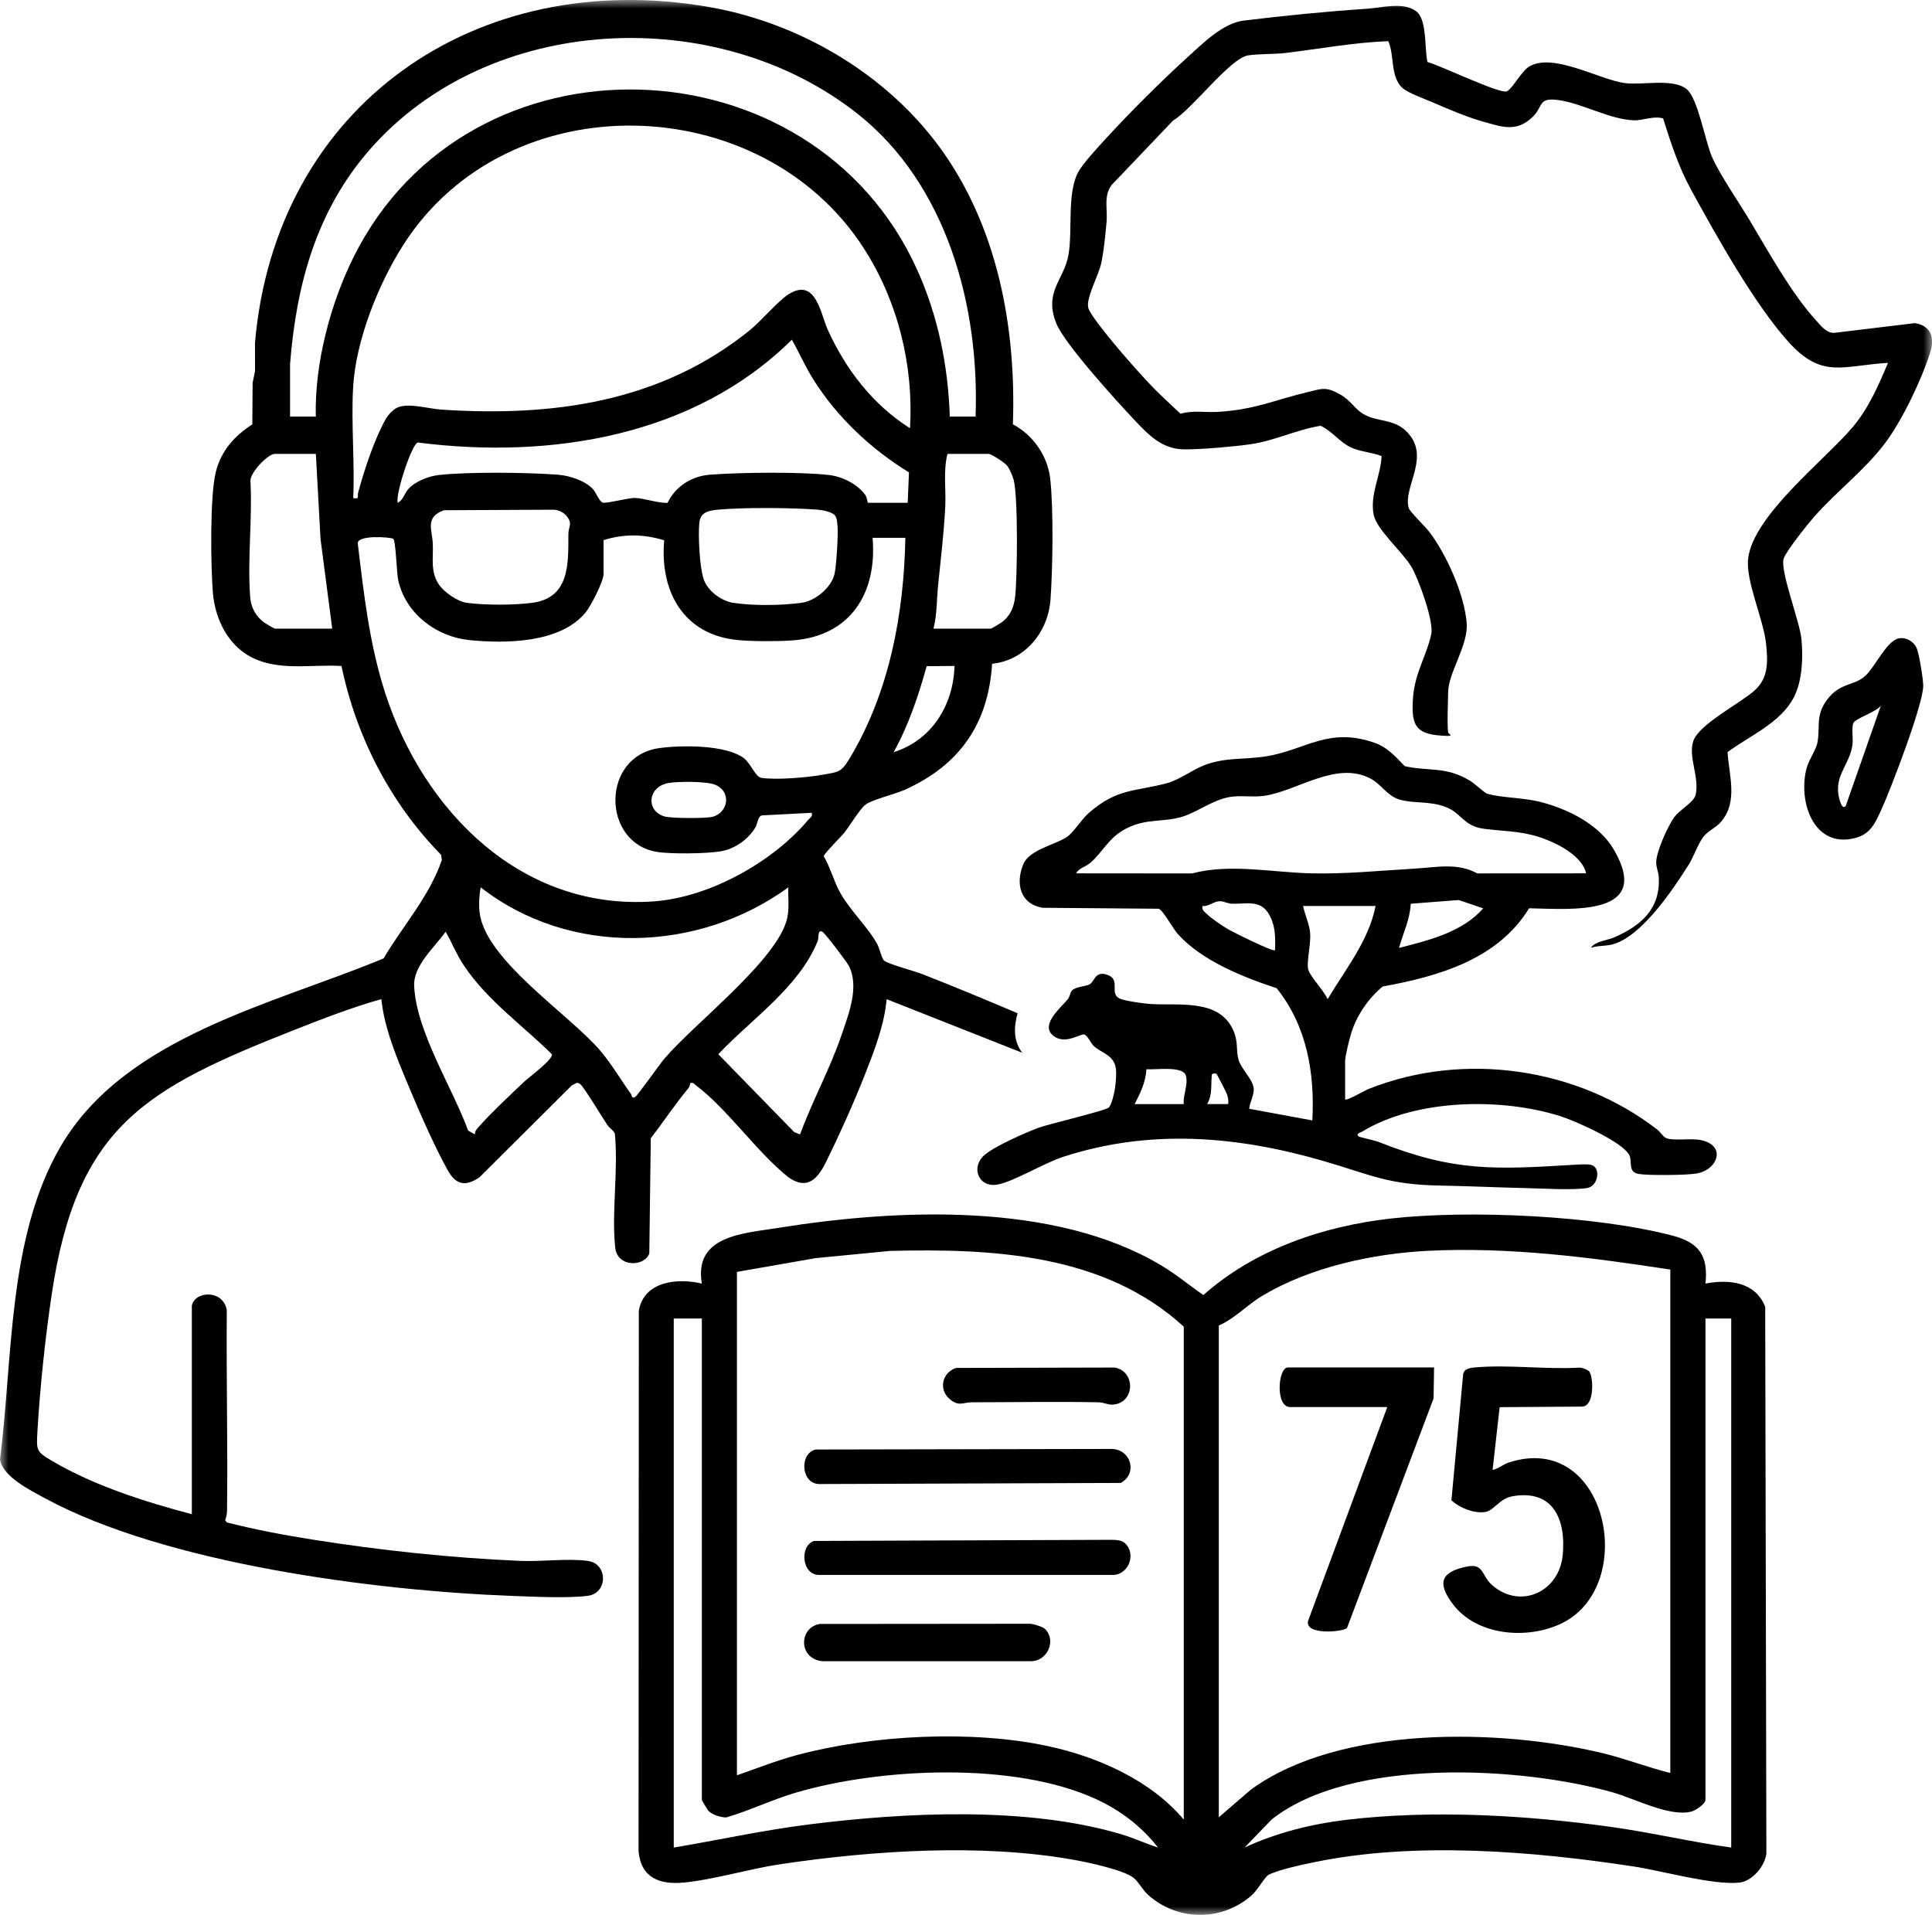 <svg xmlns="http://www.w3.org/2000/svg" width="113" height="112" viewBox="0 0 113 112" fill="none"><mask id="mask0_146_480" style="mask-type:luminance" maskUnits="userSpaceOnUse" x="0" y="0" width="113" height="112"><path d="M113 0H0V112H113V0Z" fill="white"></path></mask><g mask="url(#mask0_146_480)"><path d="M99.75 75.074C101.131 74.812 102.665 74.97 103.244 76.432L103.313 108.406C103.236 109.142 102.482 110.031 101.739 110.11C100.21 110.273 97.235 109.426 95.56 109.169C89.647 108.266 82.754 107.7 76.868 108.917C76.186 109.057 74.769 109.359 74.198 109.656C73.972 109.773 73.562 110.547 73.206 110.857C71.468 112.378 68.926 112.382 67.181 110.857C66.823 110.544 66.606 110.075 66.297 109.829C65.722 109.37 63.632 108.926 62.834 108.783C57.441 107.81 51.06 108.228 45.65 109.033C43.85 109.3 41.743 109.94 40.023 110.106C38.582 110.246 37.492 109.843 37.348 108.271L37.365 76.651C37.678 74.935 39.601 74.737 41.049 75.073C40.576 72.256 43.472 72.146 45.514 71.818C52.483 70.702 61.668 70.277 67.912 74.007C68.779 74.524 69.556 75.175 70.384 75.745C73.396 73.075 77.379 71.715 81.361 71.269C85.941 70.754 93.35 71.094 97.839 72.274C99.376 72.678 99.923 73.456 99.751 75.073L99.75 75.074ZM69.237 106.425V77.596C64.606 73.337 58.072 73.015 52.062 73.164L47.699 73.587L43.102 74.392V103.835C44.27 103.427 45.429 102.968 46.629 102.647C51.026 101.472 56.856 101.171 61.304 102.13C64.221 102.759 67.3 104.124 69.237 106.425ZM97.697 74.255C93.022 73.539 88.279 72.922 83.528 73.158C80.293 73.319 76.645 74.112 73.844 75.781C72.942 76.318 72.231 77.118 71.287 77.527V106.289L73.158 104.677C78.337 100.892 87.739 101.098 93.729 102.538C95.071 102.86 96.357 103.369 97.694 103.699V74.255H97.697ZM41.049 77.118H39.407V108.061C42.031 107.62 44.643 107.046 47.289 106.712C52.946 105.998 60.071 105.645 65.573 107.281C66.312 107.5 67.001 107.825 67.731 108.06C66.76 106.817 65.522 105.875 64.087 105.218C59.315 103.03 51.49 103.388 46.522 104.857C45.144 105.265 43.861 105.896 42.483 106.297C42.18 106.31 41.684 106.147 41.465 105.943C41.386 105.87 41.05 105.306 41.05 105.267V77.118H41.049ZM101.255 77.118H99.75V105.267C99.75 105.51 99.175 105.889 98.934 105.953C97.663 106.291 95.619 105.197 94.307 104.827C88.919 103.313 78.979 102.768 74.37 106.426L72.795 108.06C74.643 107.197 76.722 106.678 78.76 106.437C83.759 105.847 89.213 106.159 94.195 106.848C96.561 107.176 98.893 107.731 101.257 108.061V77.118H101.255Z" fill="black"></path><path d="M87.713 82.301L87.299 85.977C87.667 85.895 87.892 85.652 88.283 85.528C94.036 83.694 95.859 92.787 91.317 94.958C89.315 95.914 86.37 95.677 84.97 93.817C84.044 92.585 84.272 91.94 85.785 91.629C86.815 91.417 86.627 92.159 87.293 92.73C88.952 94.151 91.198 93.09 91.402 90.955C91.599 88.9 90.865 87.108 88.49 87.509C87.655 87.651 87.388 88.381 86.822 88.441C86.165 88.511 85.366 88.193 84.892 87.749L85.578 80.377C85.638 80.047 85.978 80.005 86.266 79.979C88.222 79.803 90.434 80.109 92.42 79.989C92.581 80.012 92.9 80.115 92.977 80.251C93.202 80.642 93.251 82.251 92.535 82.27L87.711 82.303L87.713 82.301Z" fill="black"></path><path d="M83.877 79.981L83.848 81.791L78.785 95.217C78.553 95.456 76.304 95.655 76.508 94.804L81.14 82.297H75.462C74.578 82.297 74.746 79.981 75.325 79.981H83.877Z" fill="black"></path><path d="M47.714 84.78L65.067 84.747C66.183 84.815 66.53 86.206 65.55 86.735L47.955 86.799C46.841 86.832 46.729 84.997 47.714 84.778V84.78Z" fill="black"></path><path d="M65.778 90.243C66.481 90.853 66.036 92.121 65.067 92.116H47.956C46.883 92.164 46.744 90.411 47.61 90.128L65.069 90.061C65.303 90.07 65.596 90.085 65.778 90.243Z" fill="black"></path><path d="M61.128 95.282C61.809 95.963 61.243 97.184 60.278 97.161H48.092C46.674 97.012 46.718 95.166 47.964 94.982L60.278 94.971C60.49 94.994 60.994 95.148 61.128 95.282Z" fill="black"></path><path d="M55.922 80.008L65.193 79.986C66.458 80.206 66.382 82.103 65.052 82.156C64.803 82.165 64.54 82.023 64.248 82.018C61.787 81.972 59.309 82.015 56.847 82.018C56.311 82.018 56.087 82.29 55.544 81.828C54.876 81.261 55.113 80.265 55.922 80.008Z" fill="black"></path><path d="M78.678 64.304C78.766 64.398 79.828 63.78 80.047 63.692C85.595 61.481 92.247 62.431 96.944 66.078C97.112 66.209 97.274 66.478 97.424 66.553C97.82 66.751 98.887 66.557 99.484 66.683C100.983 66.995 100.483 68.41 99.241 68.635C98.672 68.739 96.418 68.758 95.852 68.664C95.189 68.553 95.484 67.95 95.303 67.575C94.93 66.8 92.165 65.573 91.298 65.295C87.852 64.19 82.825 64.262 79.678 66.184C79.587 66.239 79.238 66.311 79.498 66.485C79.548 66.517 80.395 66.696 80.63 66.789C85.084 68.556 87.468 68.403 92.153 68.121C92.407 68.106 92.876 68.072 93.092 68.141C93.641 68.317 93.477 69.375 92.837 69.484C92.007 69.624 90.209 69.511 89.275 69.491C87.607 69.454 85.885 69.372 84.225 69.342C81.154 69.285 80.225 68.727 77.447 67.916C72.366 66.436 67.255 66.003 62.149 67.673C61.047 68.033 59.203 69.16 58.292 69.291C57.244 69.443 56.799 68.323 57.511 67.62C58.042 67.096 59.956 66.255 60.715 65.972C61.342 65.737 64.748 64.944 64.869 64.764C65.18 64.297 65.346 63.027 65.261 62.471C65.144 61.691 64.406 61.592 63.965 61.172C63.785 61.001 63.611 60.545 63.402 60.503C63.175 60.457 62.264 61.147 61.576 60.553C60.845 59.922 62.045 58.939 62.457 58.438C62.581 58.288 62.598 58.037 62.699 57.932C62.921 57.702 63.538 57.698 63.757 57.556C64.025 57.38 64.057 56.796 64.721 57C65.622 57.279 64.825 58.11 65.504 58.411C65.808 58.546 66.871 58.692 67.248 58.72C68.894 58.836 71.298 58.381 72.132 60.26C72.442 60.957 72.275 61.393 72.443 61.994C72.577 62.472 73.222 63.084 73.317 63.588C73.395 64.007 73.095 64.441 73.064 64.85L76.758 65.532C76.904 62.761 76.441 60.012 74.67 57.799C72.713 57.155 70.29 56.194 68.888 54.629C68.607 54.315 68.011 53.221 67.771 53.151L60.984 53.095C59.656 52.873 59.385 51.664 59.857 50.536C60.206 49.702 61.704 49.411 62.384 48.964C62.807 48.685 63.224 47.947 63.692 47.541C65.347 46.1 66.35 46.311 68.248 45.809C68.971 45.618 69.746 45.018 70.464 44.746C71.692 44.28 72.825 44.438 74.058 44.237C76.392 43.857 77.723 42.465 80.49 43.48C81.364 43.801 82.077 44.794 82.184 44.817C83.589 45.124 84.55 44.813 85.967 45.656C86.237 45.817 86.852 46.388 86.977 46.423C87.829 46.666 89.075 46.65 90.06 46.895C91.668 47.296 93.517 48.204 94.382 49.677C96.693 53.612 91.938 53.177 89.436 53.123C87.604 56.111 84.147 57.104 80.869 57.7C80.038 58.394 79.379 59.347 79.045 60.382C78.937 60.716 78.674 61.772 78.674 62.056V64.304H78.678ZM92.77 51.081C92.551 50.126 91.303 49.445 90.443 49.107C89.146 48.597 88.139 48.642 86.831 48.479C85.582 48.325 85.517 47.571 84.559 47.2C83.614 46.834 82.681 47.011 81.85 46.763C81.142 46.553 80.798 45.886 80.19 45.554C78.17 44.456 75.858 46.284 73.924 46.549C73.262 46.639 72.579 46.508 71.936 46.614C70.923 46.782 70.026 47.507 69.133 47.774C68.007 48.111 67.066 47.845 65.858 48.466C64.828 48.995 64.511 49.837 63.766 50.471C63.487 50.71 63.108 50.764 62.942 51.08L69.72 51.086C71.954 50.493 74.398 51.028 76.692 51.081C78.72 51.128 80.708 50.922 82.713 50.806C84.039 50.729 85.233 50.446 86.406 51.084L92.772 51.08L92.77 51.081ZM86.751 53.128L85.319 52.641L82.513 52.858C82.47 53.768 82.065 54.587 81.825 55.444C83.57 54.995 85.522 54.529 86.751 53.128ZM74.572 55.58C74.611 54.809 74.595 54.011 74.141 53.352C73.639 52.62 72.818 52.888 72.039 52.856C71.803 52.847 71.579 52.712 71.353 52.711C70.986 52.709 70.706 53.031 70.33 52.992C70.283 53.229 70.454 53.329 70.601 53.471C70.876 53.737 71.451 54.123 71.793 54.327C72.088 54.506 74.466 55.689 74.572 55.58ZM80.457 52.99H76.215C76.323 53.517 76.575 54.014 76.626 54.557C76.688 55.199 76.401 56.294 76.516 56.708C76.632 57.123 77.451 57.962 77.652 58.441C78.692 56.685 80.05 55.04 80.457 52.99ZM69.237 64.577C69.181 64.042 69.523 63.419 69.353 62.894C69.168 62.325 67.556 62.587 67.051 62.537C67.021 63.263 66.692 63.946 66.363 64.579H69.237V64.577ZM71.15 62.805C71.141 62.794 70.891 62.748 70.878 62.873C70.815 63.437 70.923 64.029 70.605 64.576H71.836C71.858 64.385 71.831 64.21 71.772 64.026C71.732 63.9 71.206 62.872 71.149 62.805H71.15Z" fill="black"></path><path d="M11.219 76.367C11.404 75.482 13.083 75.42 13.265 76.646C13.231 80.552 13.328 84.464 13.279 88.37C13.276 88.563 13.238 88.739 13.168 88.915L13.265 89.043C14.916 89.466 16.6 89.783 18.284 90.049C22.276 90.682 26.425 91.124 30.444 91.294C31.664 91.346 33.267 91.132 34.407 91.3C35.555 91.468 35.555 93.164 34.407 93.332C33.298 93.494 31.097 93.385 29.897 93.34C21.904 93.037 9.7 91.455 2.644 87.638C1.811 87.187 0.129 86.355 0.001 85.354C0.759 79.422 0.449 72.378 3.534 67.074C7.296 60.605 15.983 58.745 22.438 56.055C23.582 54.11 25.085 52.48 25.844 50.302L25.798 49.994C22.837 46.984 20.829 43.077 19.974 38.954C18.219 38.843 16.303 39.276 14.684 38.43C13.301 37.707 12.571 36.158 12.45 34.657C12.326 33.092 12.27 29.018 12.623 27.603C12.932 26.367 13.71 25.495 14.758 24.822L14.776 22.387L14.916 21.707L14.913 20.069C16.105 6.154 27.858 -1.973 41.487 0.413C46.733 1.332 51.772 4.286 54.924 8.565C58.338 13.201 59.445 19.139 59.242 24.818C60.417 25.438 61.271 26.656 61.424 27.988C61.625 29.748 61.573 33.259 61.442 35.069C61.306 36.955 59.963 38.626 58.027 38.824C57.803 42.357 56.115 44.76 52.909 46.198C52.317 46.462 51.038 46.756 50.628 47.06C50.286 47.315 49.712 48.288 49.393 48.692C49.197 48.94 48.218 49.902 48.179 50.076C48.555 50.724 48.748 51.471 49.096 52.128C49.679 53.226 50.765 54.213 51.315 55.233C51.46 55.503 51.565 56.07 51.72 56.192C51.973 56.393 53.498 56.8 53.944 56.974C55.815 57.706 57.671 58.479 59.519 59.264C59.291 60.054 59.264 60.905 59.793 61.575L51.857 58.441C51.731 59.93 51.138 61.45 50.593 62.839C49.941 64.496 49.111 66.34 48.325 67.94C47.838 68.93 47.234 69.641 46.118 68.861C44.264 67.382 42.547 64.866 40.708 63.483C40.59 63.394 40.568 63.297 40.365 63.349C40.365 63.48 40.312 63.589 40.231 63.687C39.459 64.622 38.8 65.618 38.063 66.577L37.977 73.307C37.717 74.097 36.104 74.151 35.981 72.962C35.765 70.864 36.172 68.437 35.961 66.303C35.867 66.088 35.643 65.98 35.517 65.791C35.25 65.396 34.144 63.558 33.938 63.409C33.873 63.363 33.813 63.327 33.729 63.338L33.449 63.477L28.043 68.86C27.196 69.432 26.654 69.291 26.173 68.421C25.373 66.976 24.523 65.02 23.88 63.48C23.215 61.885 22.48 60.155 22.304 58.438C20.578 58.924 18.877 59.584 17.206 60.243C8.511 63.67 4.495 65.858 3.026 75.697C2.645 78.245 2.337 81.173 2.189 83.723C2.124 84.845 2.123 84.905 3.054 85.453C5.513 86.897 8.47 87.838 11.22 88.564V76.365L11.219 76.367ZM57.059 24.365C57.301 17.925 55.38 10.775 50.146 6.646C41.932 0.164 28.615 0.752 21.62 8.758C18.507 12.321 17.33 16.646 16.965 21.297V24.365H18.471C18.393 21.294 19.31 17.795 20.677 15.043C27.407 1.495 47.555 2.193 53.662 15.819C54.874 18.523 55.455 21.404 55.552 24.365H57.059ZM53.225 25.046C53.443 21.384 52.524 17.651 50.547 14.56C44.559 5.196 29.723 4.784 23.613 14.287C22.13 16.595 20.809 19.91 20.653 22.653C20.533 24.77 20.755 27.004 20.66 29.134C21.059 29.198 20.885 29.047 20.948 28.813C21.301 27.498 21.885 25.724 22.546 24.538C22.687 24.285 22.96 23.978 23.221 23.849C23.854 23.537 25.068 23.908 25.79 23.956C32.334 24.391 38.63 23.533 43.851 19.318C44.521 18.778 45.517 17.592 46.117 17.214C47.721 16.204 47.988 18.342 48.411 19.278C49.461 21.601 51.053 23.676 53.224 25.046H53.225ZM53.09 29.408L53.164 27.63C50.924 26.248 48.959 24.406 47.558 22.172C47.089 21.426 46.748 20.632 46.315 19.868C40.609 25.522 32.193 26.876 24.435 25.881C24.095 25.951 23.119 28.888 23.26 29.407C23.579 29.261 23.664 28.84 23.886 28.599C24.299 28.149 25.064 27.851 25.666 27.783C27.377 27.589 30.885 27.629 32.638 27.765C33.306 27.817 34.206 28.107 34.675 28.599C34.853 28.786 35.051 29.339 35.252 29.396C35.487 29.463 36.741 29.113 37.144 29.126C37.712 29.145 38.445 29.426 39.042 29.414C39.507 28.448 40.449 27.847 41.521 27.764C43.262 27.63 46.799 27.587 48.493 27.783C49.266 27.873 50.154 28.314 50.611 28.95C50.721 29.105 50.739 29.407 50.764 29.407H53.09V29.408ZM18.471 26.546H16.077C15.679 26.546 14.639 27.621 14.647 28.12C14.771 30.332 14.461 32.75 14.635 34.936C14.683 35.545 14.966 36.063 15.47 36.422C15.561 36.486 16.043 36.769 16.079 36.769H19.431L18.747 31.523L18.474 26.547L18.471 26.546ZM54.595 36.769H57.948C57.983 36.769 58.466 36.486 58.556 36.422C59.072 36.057 59.3 35.536 59.372 34.916C59.507 33.754 59.548 29.068 59.29 28.072C59.231 27.843 59.045 27.415 58.901 27.233C58.757 27.052 57.989 26.547 57.811 26.547H55.417C55.161 27.551 55.337 28.595 55.287 29.62C55.21 31.157 55.024 32.707 54.867 34.246C54.782 35.082 54.81 35.94 54.596 36.771L54.595 36.769ZM25.957 29.845C24.842 30.247 25.279 30.994 25.314 31.792C25.353 32.63 25.161 33.42 25.661 34.173C25.962 34.627 26.761 35.189 27.307 35.259C28.419 35.4 30.005 35.402 31.119 35.259C33.343 34.974 33.239 32.937 33.243 31.241C33.243 30.811 33.494 30.652 33.178 30.23C32.986 29.972 32.69 29.82 32.364 29.812L25.957 29.843V29.845ZM48.815 30.122C48.629 29.938 48.097 29.831 47.829 29.811C46.311 29.691 43.435 29.67 41.937 29.816C41.401 29.868 40.968 29.989 40.905 30.561C40.823 31.305 40.919 33.17 41.154 33.87C41.39 34.57 42.198 35.159 42.905 35.262C44.135 35.438 45.628 35.417 46.853 35.262C47.682 35.157 48.644 34.364 48.818 33.538C48.919 33.061 49.025 31.346 48.989 30.834C48.975 30.624 48.963 30.27 48.813 30.123L48.815 30.122ZM35.302 31.589V33.566C35.302 33.997 34.572 35.423 34.265 35.803C32.803 37.614 29.599 37.655 27.448 37.437C25.502 37.239 23.721 35.876 23.293 33.944C23.193 33.495 23.156 31.62 22.995 31.514C22.835 31.407 20.86 31.275 20.927 31.795C21.279 34.746 21.615 37.722 22.537 40.559C24.775 47.442 30.498 53.278 38.245 52.72C41.49 52.487 45.207 50.418 47.275 47.948C47.391 47.812 47.537 47.772 47.48 47.539L44.555 47.692C44.306 47.776 44.317 48.182 44.177 48.406C43.743 49.111 42.981 49.65 42.15 49.793C41.319 49.936 39.2 49.957 38.412 49.825C35.188 49.283 35.143 44.238 38.552 43.757C39.84 43.575 42.451 43.555 43.505 44.342C43.913 44.648 44.175 45.441 44.536 45.496C45.392 45.627 47.173 45.48 48.059 45.322C49.025 45.15 49.183 45.206 49.693 44.36C52.014 40.498 52.87 35.917 52.953 31.455H51.036C51.315 34.698 49.73 37.228 46.322 37.458C45.431 37.519 44.068 37.519 43.183 37.438C39.99 37.15 38.581 34.604 38.848 31.601C37.644 31.235 36.506 31.216 35.3 31.591L35.302 31.589ZM55.826 38.95L54.199 38.965C53.718 40.699 53.143 42.414 52.268 43.993C54.496 43.301 55.771 41.228 55.826 38.95ZM39.096 45.797C37.895 46.008 37.749 47.405 38.851 47.749C39.236 47.869 41.223 47.873 41.636 47.782C42.586 47.572 42.831 46.297 41.809 45.892C41.306 45.693 39.659 45.697 39.096 45.797ZM46.11 51.9C40.828 55.743 33.324 55.965 28.117 51.9C28.026 52.342 28 52.885 28.047 53.333C28.336 56.123 33.276 59.31 35.098 61.439C35.75 62.2 36.317 63.17 36.91 63.994C36.958 64.061 36.928 64.271 37.145 64.166C37.274 64.105 38.582 62.244 38.859 61.919C40.635 59.836 45.533 56.098 46.048 53.678C46.173 53.09 46.085 52.489 46.108 51.898L46.11 51.9ZM27.774 66.348C27.771 66.176 27.866 66.057 27.974 65.936C28.748 65.064 29.79 64.094 30.646 63.279C30.908 63.03 32.352 61.968 32.283 61.663C30.545 59.949 28.485 58.507 27.114 56.444C26.703 55.825 26.43 55.134 26.065 54.492C25.417 55.415 24.166 56.469 24.224 57.676C24.353 60.359 26.465 63.615 27.382 66.128L27.774 66.349V66.348ZM46.795 66.348C47.517 64.372 48.549 62.518 49.226 60.522C49.646 59.283 50.271 57.717 49.646 56.489C49.52 56.242 48.234 54.552 48.094 54.49C47.801 54.359 47.903 54.85 47.826 55.038C46.739 57.744 43.954 59.598 42.013 61.661L46.451 66.213L46.793 66.348H46.795Z" fill="black"></path><path d="M84.699 42.834C84.707 42.915 85.055 43.056 84.629 43.042C82.838 42.987 82.516 42.528 82.646 40.788C82.754 39.347 83.465 38.291 83.714 37.078C83.868 36.331 82.968 33.843 82.537 33.128C82.029 32.283 80.532 30.987 80.35 30.127C80.101 28.955 80.756 27.832 80.809 26.677C80.223 26.441 79.582 26.436 78.996 26.161C78.357 25.861 77.89 25.195 77.238 24.903C75.833 25.129 74.539 25.787 73.124 25.985C72.099 26.13 70.324 26.28 69.307 26.284C67.947 26.289 67.151 25.41 66.293 24.502C65.277 23.425 62.247 20.089 61.78 18.912C61.032 17.033 62.258 16.37 62.502 14.858C62.735 13.415 62.408 11.328 63.051 10.089C63.31 9.588 64.229 8.6 64.651 8.139C66.077 6.577 67.942 4.724 69.509 3.299C70.398 2.49 71.55 1.35 72.742 1.204C75.126 0.912 77.585 0.67 79.982 0.509C80.82 0.453 82.092 0.092 82.835 0.662C83.48 1.159 83.309 2.844 83.488 3.624C84.17 3.803 87.742 5.51 88.126 5.345C88.452 5.204 88.975 4.189 89.415 3.909C90.795 3.031 93.544 4.665 95.04 4.86C96.074 4.995 97.85 4.564 98.652 5.215C99.309 5.75 99.735 8.27 100.136 9.188C100.58 10.204 101.751 11.904 102.377 12.954C103.466 14.779 104.775 17.146 106.185 18.703C106.487 19.037 106.848 19.531 107.342 19.461L111.998 18.899C112.955 19.052 113.165 19.762 112.893 20.619C112.393 22.204 111.262 24.579 110.265 25.906C109.061 27.506 107.426 28.729 106.112 30.22C105.733 30.651 104.471 32.224 104.325 32.672C104.096 33.372 105.264 36.337 105.364 37.378C105.464 38.419 105.426 39.79 104.93 40.763C104.156 42.283 102.365 43.009 101.043 43.989C101.125 45.378 101.676 46.897 100.646 48.082C100.346 48.427 99.88 48.602 99.614 48.962C99.299 49.392 99.067 50.102 98.769 50.574C97.856 52.026 95.988 54.815 94.288 55.243C93.888 55.344 93.445 55.299 93.048 55.438C93.321 55.037 93.978 55.015 94.415 54.824C95.995 54.135 97.133 53.146 97.018 51.279C97.001 51.009 96.878 50.758 96.87 50.465C96.852 49.851 97.542 48.335 97.913 47.812C98.242 47.348 99.075 46.932 99.178 46.482C99.408 45.467 98.726 44.249 99.039 43.343C99.384 42.343 101.785 41.141 102.629 40.379C103.441 39.643 103.403 38.702 103.296 37.663C103.148 36.21 102.077 33.952 102.25 32.641C102.584 30.099 106.748 26.898 108.371 24.97C109.293 23.875 109.88 22.527 110.425 21.224C107.78 21.376 106.576 22.185 104.607 19.999C102.604 17.776 100.375 13.773 98.906 11.092C98.174 9.753 97.731 8.375 97.272 6.926C96.729 6.76 96.063 7.052 95.592 7.038C94.18 7 92.537 6.043 91.165 5.855C89.924 5.684 90.301 6.206 89.631 6.848C88.691 7.749 87.852 7.424 86.752 7.116C85.823 6.857 84.771 6.409 83.881 6.023C83.407 5.817 82.358 5.444 82.027 5.144C81.299 4.484 81.57 3.207 81.198 2.406C79.178 2.486 77.19 2.856 75.192 3.097C74.522 3.178 73.685 3.14 73.006 3.238C71.957 3.388 69.698 6.427 68.618 7.043L65.017 10.82C64.531 11.47 64.791 12.242 64.722 12.98C64.654 13.718 64.566 14.668 64.409 15.394C64.251 16.125 63.52 17.405 63.648 17.993C63.732 18.37 64.817 19.683 65.133 20.066C65.725 20.784 66.478 21.636 67.112 22.32C67.721 22.975 68.396 23.587 69.046 24.199C69.753 23.991 70.494 24.132 71.221 24.09C73.389 23.964 74.506 23.407 76.488 22.93C77.359 22.72 77.553 22.608 78.394 23.075C78.952 23.384 79.271 23.938 79.723 24.206C80.649 24.753 81.712 24.42 82.509 25.52C83.528 26.925 82.051 28.579 82.396 29.721C82.458 29.923 83.388 30.829 83.6 31.11C84.614 32.448 85.648 34.764 85.785 36.441C85.89 37.737 84.698 39.354 84.698 40.514C84.698 41.244 84.626 42.129 84.698 42.83L84.699 42.834Z" fill="black"></path><path d="M111.069 37.335C111.48 37.254 111.932 37.522 112.098 37.895C112.25 38.237 112.485 39.713 112.487 40.109C112.492 41.188 110.59 46.15 110.036 47.359C109.694 48.108 109.414 48.769 108.542 49.005C106.085 49.673 105.142 46.889 105.668 44.916C105.79 44.457 106.205 43.872 106.287 43.488C106.49 42.544 106.148 41.881 106.863 40.926C107.613 39.923 108.387 40.132 109.056 39.567C109.669 39.048 110.325 37.479 111.066 37.335H111.069ZM107.958 47.129L110.012 41.267C109.75 41.654 108.486 42.019 108.39 42.309C108.286 42.626 108.406 43.206 108.339 43.622C108.141 44.843 107.124 45.471 107.653 46.96C107.716 47.134 107.828 47.294 107.958 47.129Z" fill="black"></path></g></svg>
